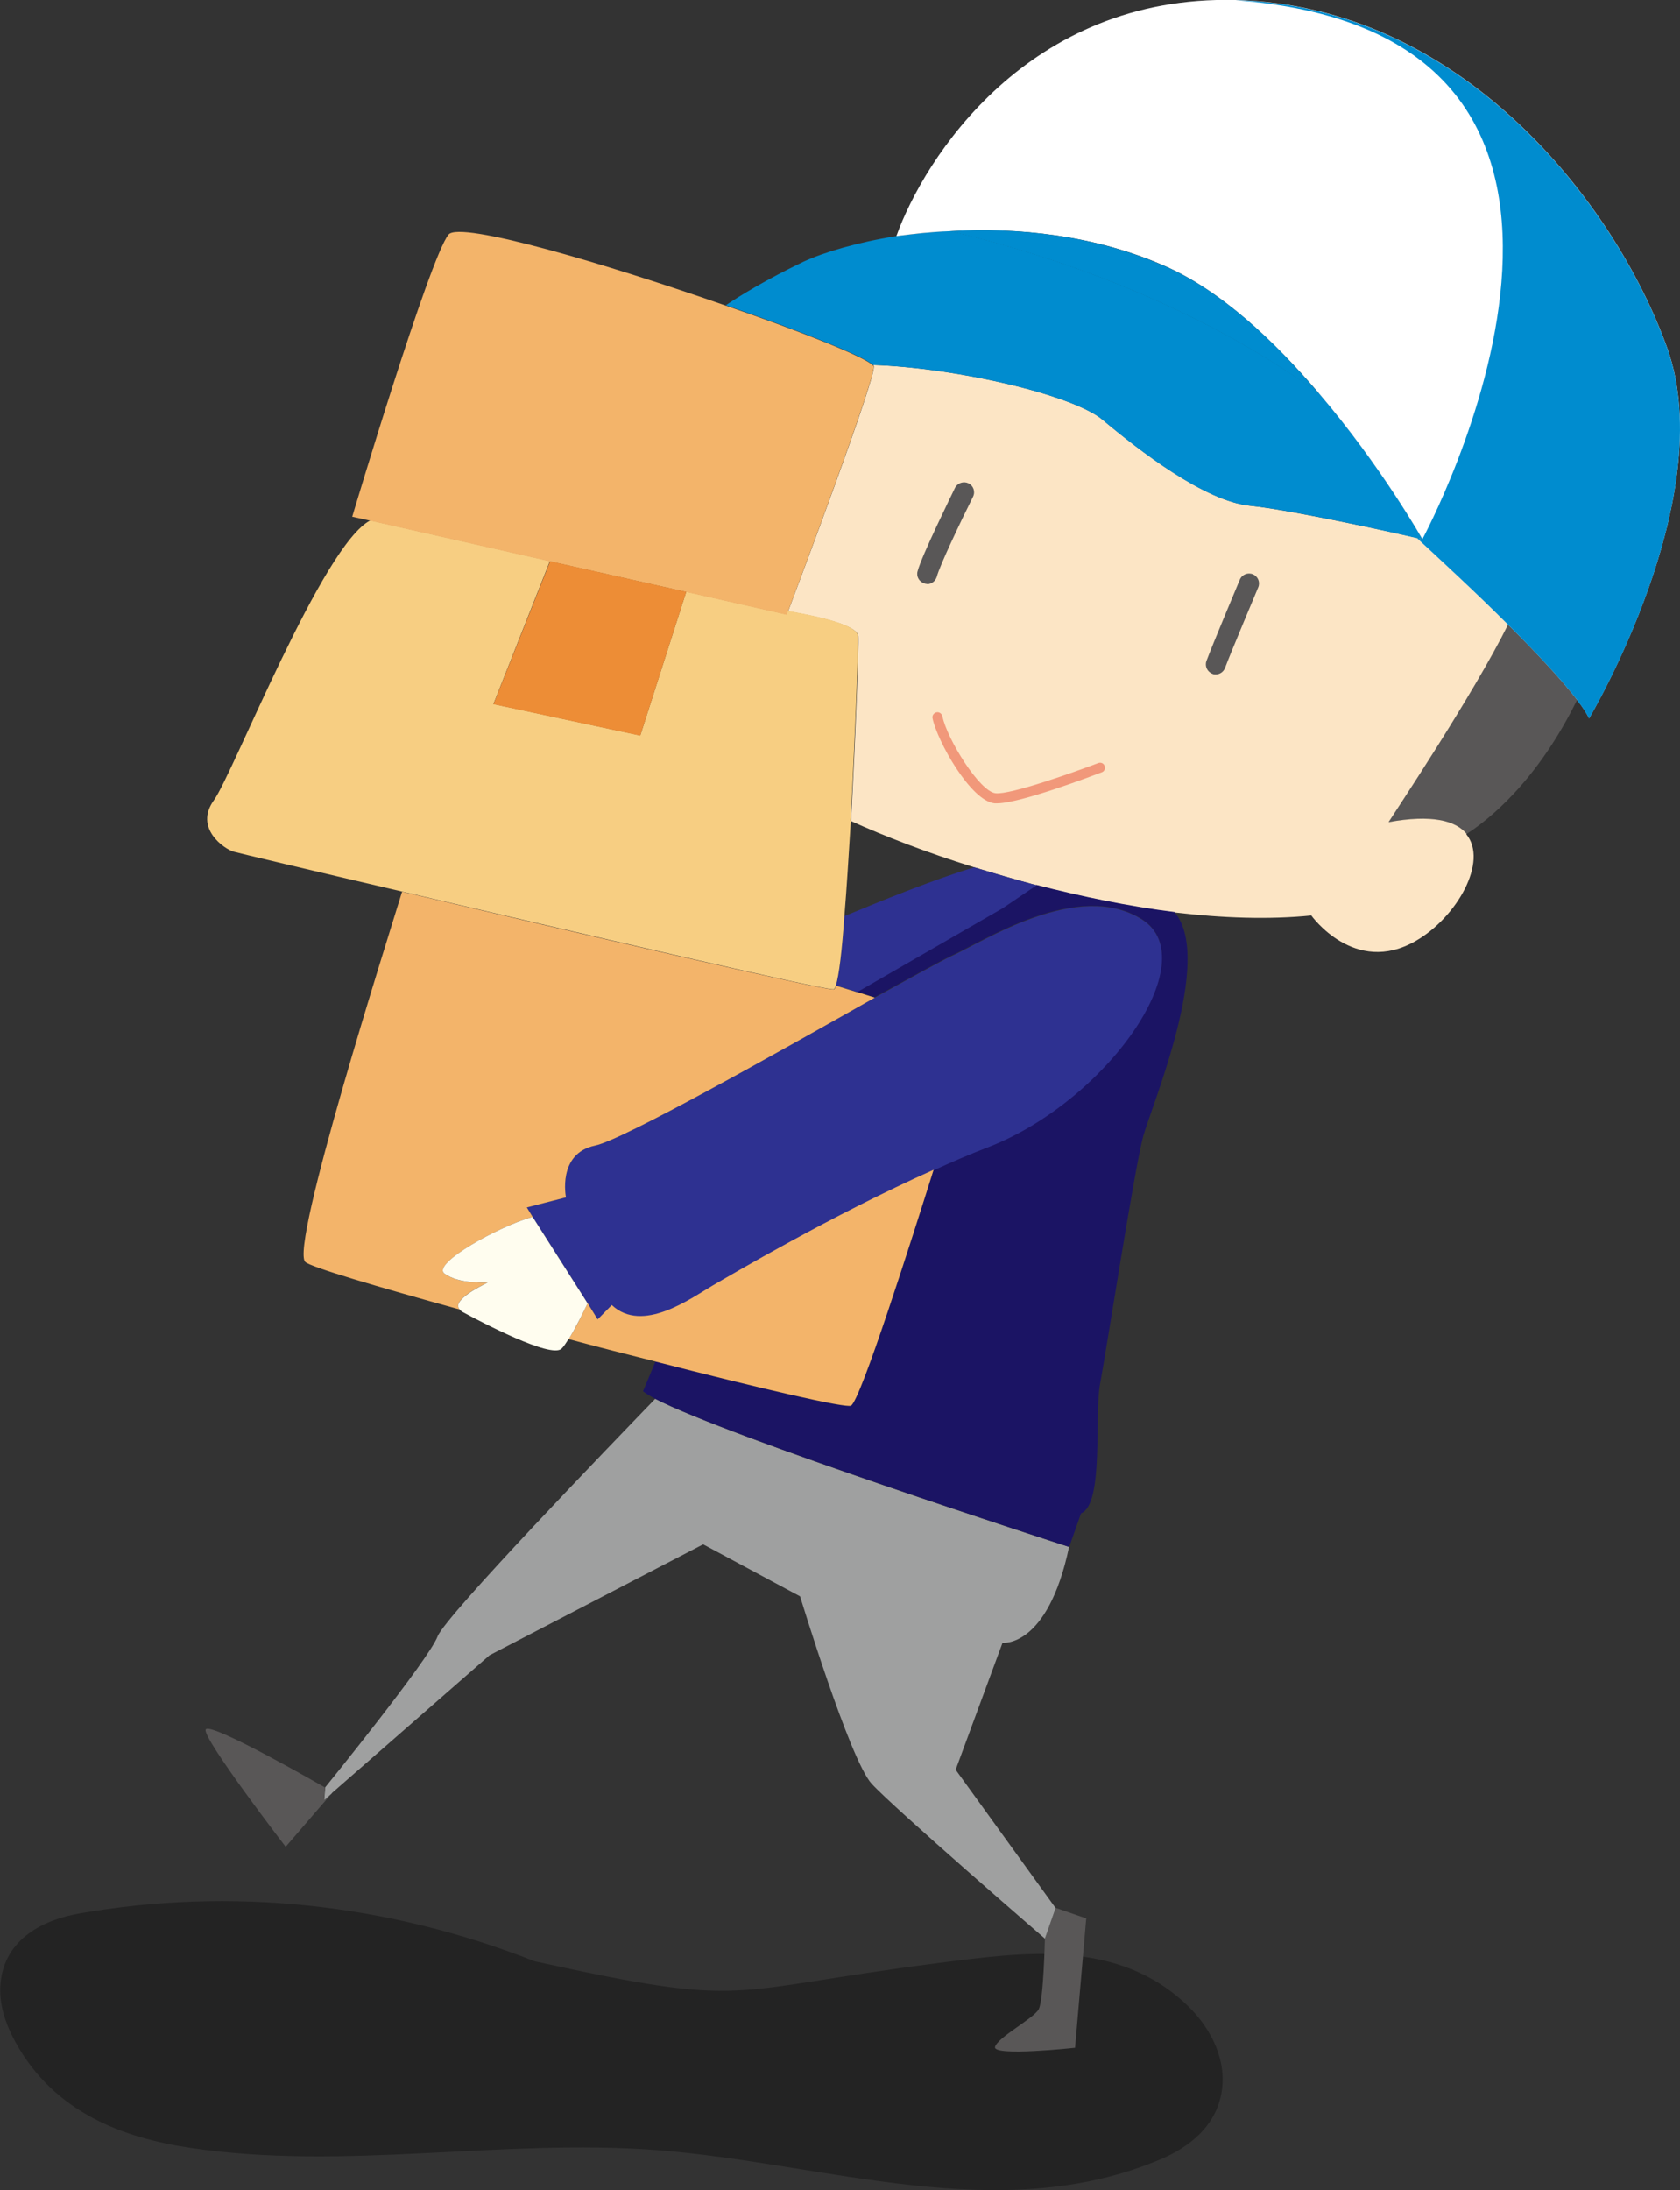 <?xml version="1.0" encoding="UTF-8"?><svg id="_レイヤー_2" xmlns="http://www.w3.org/2000/svg" width="78.51" height="102.32" viewBox="0 0 78.51 102.32"><rect x="0" y="0" width="78.51" height="102.32" fill="#333333" stroke="none"/><defs><style>.cls-1{fill:#f1987a;}.cls-1,.cls-2,.cls-3,.cls-4,.cls-5,.cls-6,.cls-7,.cls-8,.cls-9,.cls-10,.cls-11,.cls-12,.cls-13{stroke-width:0px;}.cls-2{fill:#fce5c5;}.cls-14{opacity:.31;}.cls-4{fill:#1b1464;}.cls-5{fill:#2e3191;}.cls-6{fill:#fff;}.cls-7{fill:#595757;}.cls-8{fill:#9fa0a0;}.cls-9{fill:#f7ce82;}.cls-10{fill:#f3b46a;}.cls-11{fill:#008ccf;}.cls-12{fill:#ed8d36;}.cls-13{fill:#fffdef;}</style></defs><g id="_レイヤー_8"><g class="cls-14"><path class="cls-3" d="m3.68,89.4c7.11-1.25,14.42-.48,21.31,2.23,10.15,2.22,8.63,1.39,18.86.08,3.99-.51,8.39-1.15,11.66,2,.92.89,1.76,2.27,1.61,3.8-.18,1.8-1.59,2.82-2.86,3.36-7.56,3.21-15.67.18-23.57-.42-7.27-.55-14.59.98-21.83-.11-3.04-.46-6.31-1.6-8.14-4.94-.43-.78-.78-1.73-.7-2.7.17-2.16,2.1-3.03,3.67-3.3Z"/></g><path class="cls-7" d="m73.7,32.7c-1.87,3.81-4.15,5.62-5.18,6.27-.51-.62-1.63-.92-3.65-.55.27-.43,3.99-5.99,5.59-9.24,1.31,1.3,2.53,2.6,3.23,3.52Z"/><path class="cls-2" d="m68.52,38.97c1.05,1.27-.44,3.89-2.36,4.99-2.86,1.65-4.88-1.19-4.88-1.19-1.99.2-4.16.12-6.37-.14-2.17-.27-4.37-.73-6.47-1.27-.99-.27-1.96-.55-2.91-.84-2.23-.69-4.21-1.46-5.76-2.16.22-4.06.37-8.25.34-8.63-.02-.57-2.29-1-3.28-1.17.52-1.37,4.05-10.77,4.01-11.44,0-.02,0-.04-.04-.07,4,.14,9.37,1.42,10.73,2.56,1.69,1.42,4.78,3.82,6.91,4.02,1.85.19,6.61,1.23,7.78,1.5h.02c1.13,1.06,2.76,2.56,4.24,4.04-1.61,3.25-5.32,8.81-5.59,9.24,2.02-.37,3.14-.07,3.65.55Z"/><path class="cls-7" d="m50.76,89.64l-.52,6.03s-3.86.42-3.74-.04c.12-.45,1.81-1.33,2.04-1.76.23-.42.29-3.31.29-3.31l.5-1.43,1.44.5Z"/><path class="cls-8" d="m15.51,83.78l-.03.03-.33.3.05-.61s4.84-5.96,5.25-7.05c.37-.96,8.21-9.07,10.17-11.1,3.46,1.8,18.65,6.7,19.34,6.92-1,4.74-3.11,4.48-3.11,4.48l-2.19,5.93,4.67,6.46-.5,1.43s-7.07-6.11-8.1-7.24c-1.02-1.12-3.34-8.75-3.34-8.75l-4.53-2.43-9.98,5.18-7.37,6.44Z"/><path class="cls-11" d="m41.88,11.03c.78-.1,1.62-.2,2.5-.24h.02c4.68,1.1,11.45,3.38,17.24,7.58,2.9,3.39,4.83,6.81,4.83,6.81,0,0-.09-.02-.24-.04h-.02c-1.17-.28-5.93-1.33-7.78-1.51-2.13-.2-5.22-2.6-6.91-4.02-1.36-1.14-6.72-2.42-10.73-2.56-.38-.39-3.35-1.58-6.87-2.79.68-.46,1.91-1.21,3.62-2.03.95-.44,2.48-.9,4.34-1.2Z"/><path class="cls-4" d="m49.96,72.27c-.69-.23-15.88-5.13-19.34-6.92-.26-.13-.45-.26-.57-.35l.58-1.39c4.83,1.24,8.91,2.2,9.14,2.06.45-.24,2.81-7.68,3.86-11.02.84-.38,1.69-.74,2.53-1.07,5.52-2.14,10.2-8.74,7.2-10.64-3-1.88-7.42,1.05-8.93,1.72-.42.2-1.78.95-3.56,1.93l-.82-.26,6.8-3.92,1.58-1.07c2.1.54,4.3,1,6.47,1.27v.02c1.83,2.18-1.08,9.02-1.48,10.47-.4,1.48-1.73,10.06-2.01,11.55-.28,1.49.19,5.62-.89,6.05l-.55,1.56h-.02Z"/><path class="cls-5" d="m24.89,56.85l-.27-.44,1.83-.47s-.42-2.05,1.36-2.42c1.29-.26,8.53-4.35,13.07-6.91,1.77-.98,3.13-1.73,3.56-1.93,1.51-.67,5.94-3.61,8.93-1.72,2.99,1.91-1.68,8.51-7.2,10.64-.84.32-1.69.69-2.53,1.07-4.79,2.14-9.48,4.92-10.33,5.41-1.01.58-3.27,2.26-4.71.91l-.66.67-.47-.76-2.57-4.04Z"/><path class="cls-5" d="m48.44,41.36l-1.58,1.07-6.8,3.92-1-.31c.16-.44.29-1.66.4-3.24,1.61-.67,4.22-1.73,6.07-2.28.95.29,1.92.57,2.91.84Z"/><path class="cls-6" d="m73.7,32.7c-.7-.92-1.92-2.22-3.23-3.52-1.48-1.48-3.11-2.98-4.24-4.03.15.02.24.04.24.04,0,0-1.93-3.42-4.83-6.81-2.05-2.4-4.56-4.8-7.22-5.96-3.27-1.44-6.89-1.81-10.01-1.62h-.02c-.88.03-1.72.13-2.5.23C43.18,7.42,48.03-.24,57.74,0c10.45.26,17.69,9.34,20.18,16.28,2.48,6.97-3.66,17.28-3.66,17.28-.1-.22-.29-.52-.56-.86Z"/><path class="cls-11" d="m73.7,32.7c-.7-.92-1.92-2.22-3.23-3.52-1.48-1.48-3.11-2.98-4.24-4.03.15.02.24.04.24.04,0,0,12.76-23.57-8.73-25.18,10.45.26,17.69,9.34,20.18,16.28,2.48,6.97-3.66,17.28-3.66,17.28-.1-.22-.29-.52-.56-.86Z"/><path class="cls-11" d="m54.41,12.42c2.67,1.16,5.18,3.55,7.22,5.96-5.78-4.2-12.56-6.48-17.24-7.58,3.13-.19,6.74.18,10.01,1.62Z"/><path class="cls-10" d="m30.64,63.61c-1.32-.33-2.7-.68-4.07-1.05.33-.49.68-1.23.89-1.68l.47.76.66-.67c1.44,1.35,3.7-.32,4.71-.91.85-.49,5.54-3.27,10.33-5.41-1.05,3.33-3.41,10.77-3.86,11.02-.23.13-4.31-.82-9.14-2.06Z"/><path class="cls-10" d="m40.06,46.35l.82.26c-4.53,2.56-11.78,6.65-13.07,6.91-1.78.37-1.36,2.42-1.36,2.42l-1.83.47.27.44c-1.53.42-4.72,2.18-4.12,2.65.65.48,1.82.43,2.02.42-.29.14-1.73.83-1.3,1.26-3.91-1.08-6.96-1.98-7.22-2.22-.75-.67,3.87-15.17,4.52-17.3,8.15,1.92,19.77,4.62,20.17,4.57.04,0,.08-.08.11-.18l1,.31Z"/><path class="cls-9" d="m39.76,38.36c-.1,1.58-.19,3.14-.3,4.44-.11,1.57-.25,2.8-.4,3.24-.03.11-.07.18-.11.18-.4.05-12.01-2.66-20.17-4.57-4.33-1.01-7.69-1.81-7.86-1.86-.43-.12-1.87-1.1-.92-2.41.9-1.25,5.07-11.93,7.31-13.07l8.39,1.9-2.64,6.68,6.86,1.47,2.15-6.72,4.68,1.06s.01-.05.06-.16c1,.17,3.26.6,3.28,1.17.03.38-.12,4.57-.34,8.63Z"/><path class="cls-10" d="m36.82,28.56c-.05.1-.06.16-.06.16l-4.68-1.06-6.37-1.43-8.39-1.9-.86-.19s3.61-12.09,4.5-13.18c.52-.66,7.44,1.39,12.96,3.32,3.53,1.21,6.5,2.4,6.87,2.79.03.03.05.05.04.07.03.67-3.49,10.07-4.01,11.44Z"/><path class="cls-13" d="m26.57,62.56c-.13.2-.23.36-.33.45-.49.47-3.78-1.26-4.63-1.72-.05-.03-.1-.07-.12-.11-.43-.42,1.02-1.12,1.3-1.26-.19,0-1.37.06-2.02-.42-.61-.47,2.59-2.23,4.12-2.65l2.57,4.04c-.21.44-.57,1.18-.89,1.68Z"/><polygon class="cls-12" points="32.07 27.65 29.92 34.37 23.06 32.9 25.71 26.22 32.07 27.65"/><path class="cls-7" d="m15.15,84.11l.33-.3-2.13,2.47s-3.86-5.02-3.74-5.47c.12-.45,5.58,2.7,5.58,2.7l-.05.61Z"/><path class="cls-7" d="m43.33,27.28s-.08,0-.12-.02c-.25-.07-.4-.32-.33-.57.2-.75,1.6-3.58,1.75-3.9.12-.23.4-.32.63-.21.23.11.33.39.21.63-.61,1.22-1.56,3.23-1.69,3.73-.06.21-.25.35-.45.35Z"/><path class="cls-7" d="m56.82,31.51c-.05,0-.11,0-.16-.03-.24-.09-.37-.36-.28-.6.29-.78,1.51-3.68,1.56-3.8.1-.24.38-.35.61-.25.24.1.35.37.25.61-.01.03-1.27,3.01-1.55,3.76-.07.19-.25.31-.44.31Z"/><path class="cls-1" d="m46.58,37.53s-.07,0-.1,0c-1.12-.11-2.68-2.91-2.9-3.97-.03-.13.06-.25.18-.28.13-.03.25.06.28.18.21,1.05,1.74,3.53,2.49,3.6.71.07,3.71-1,4.79-1.41.12-.05.26.01.3.13.05.12-.01.26-.13.3-.4.15-3.8,1.45-4.9,1.45Z"/></g></svg>
